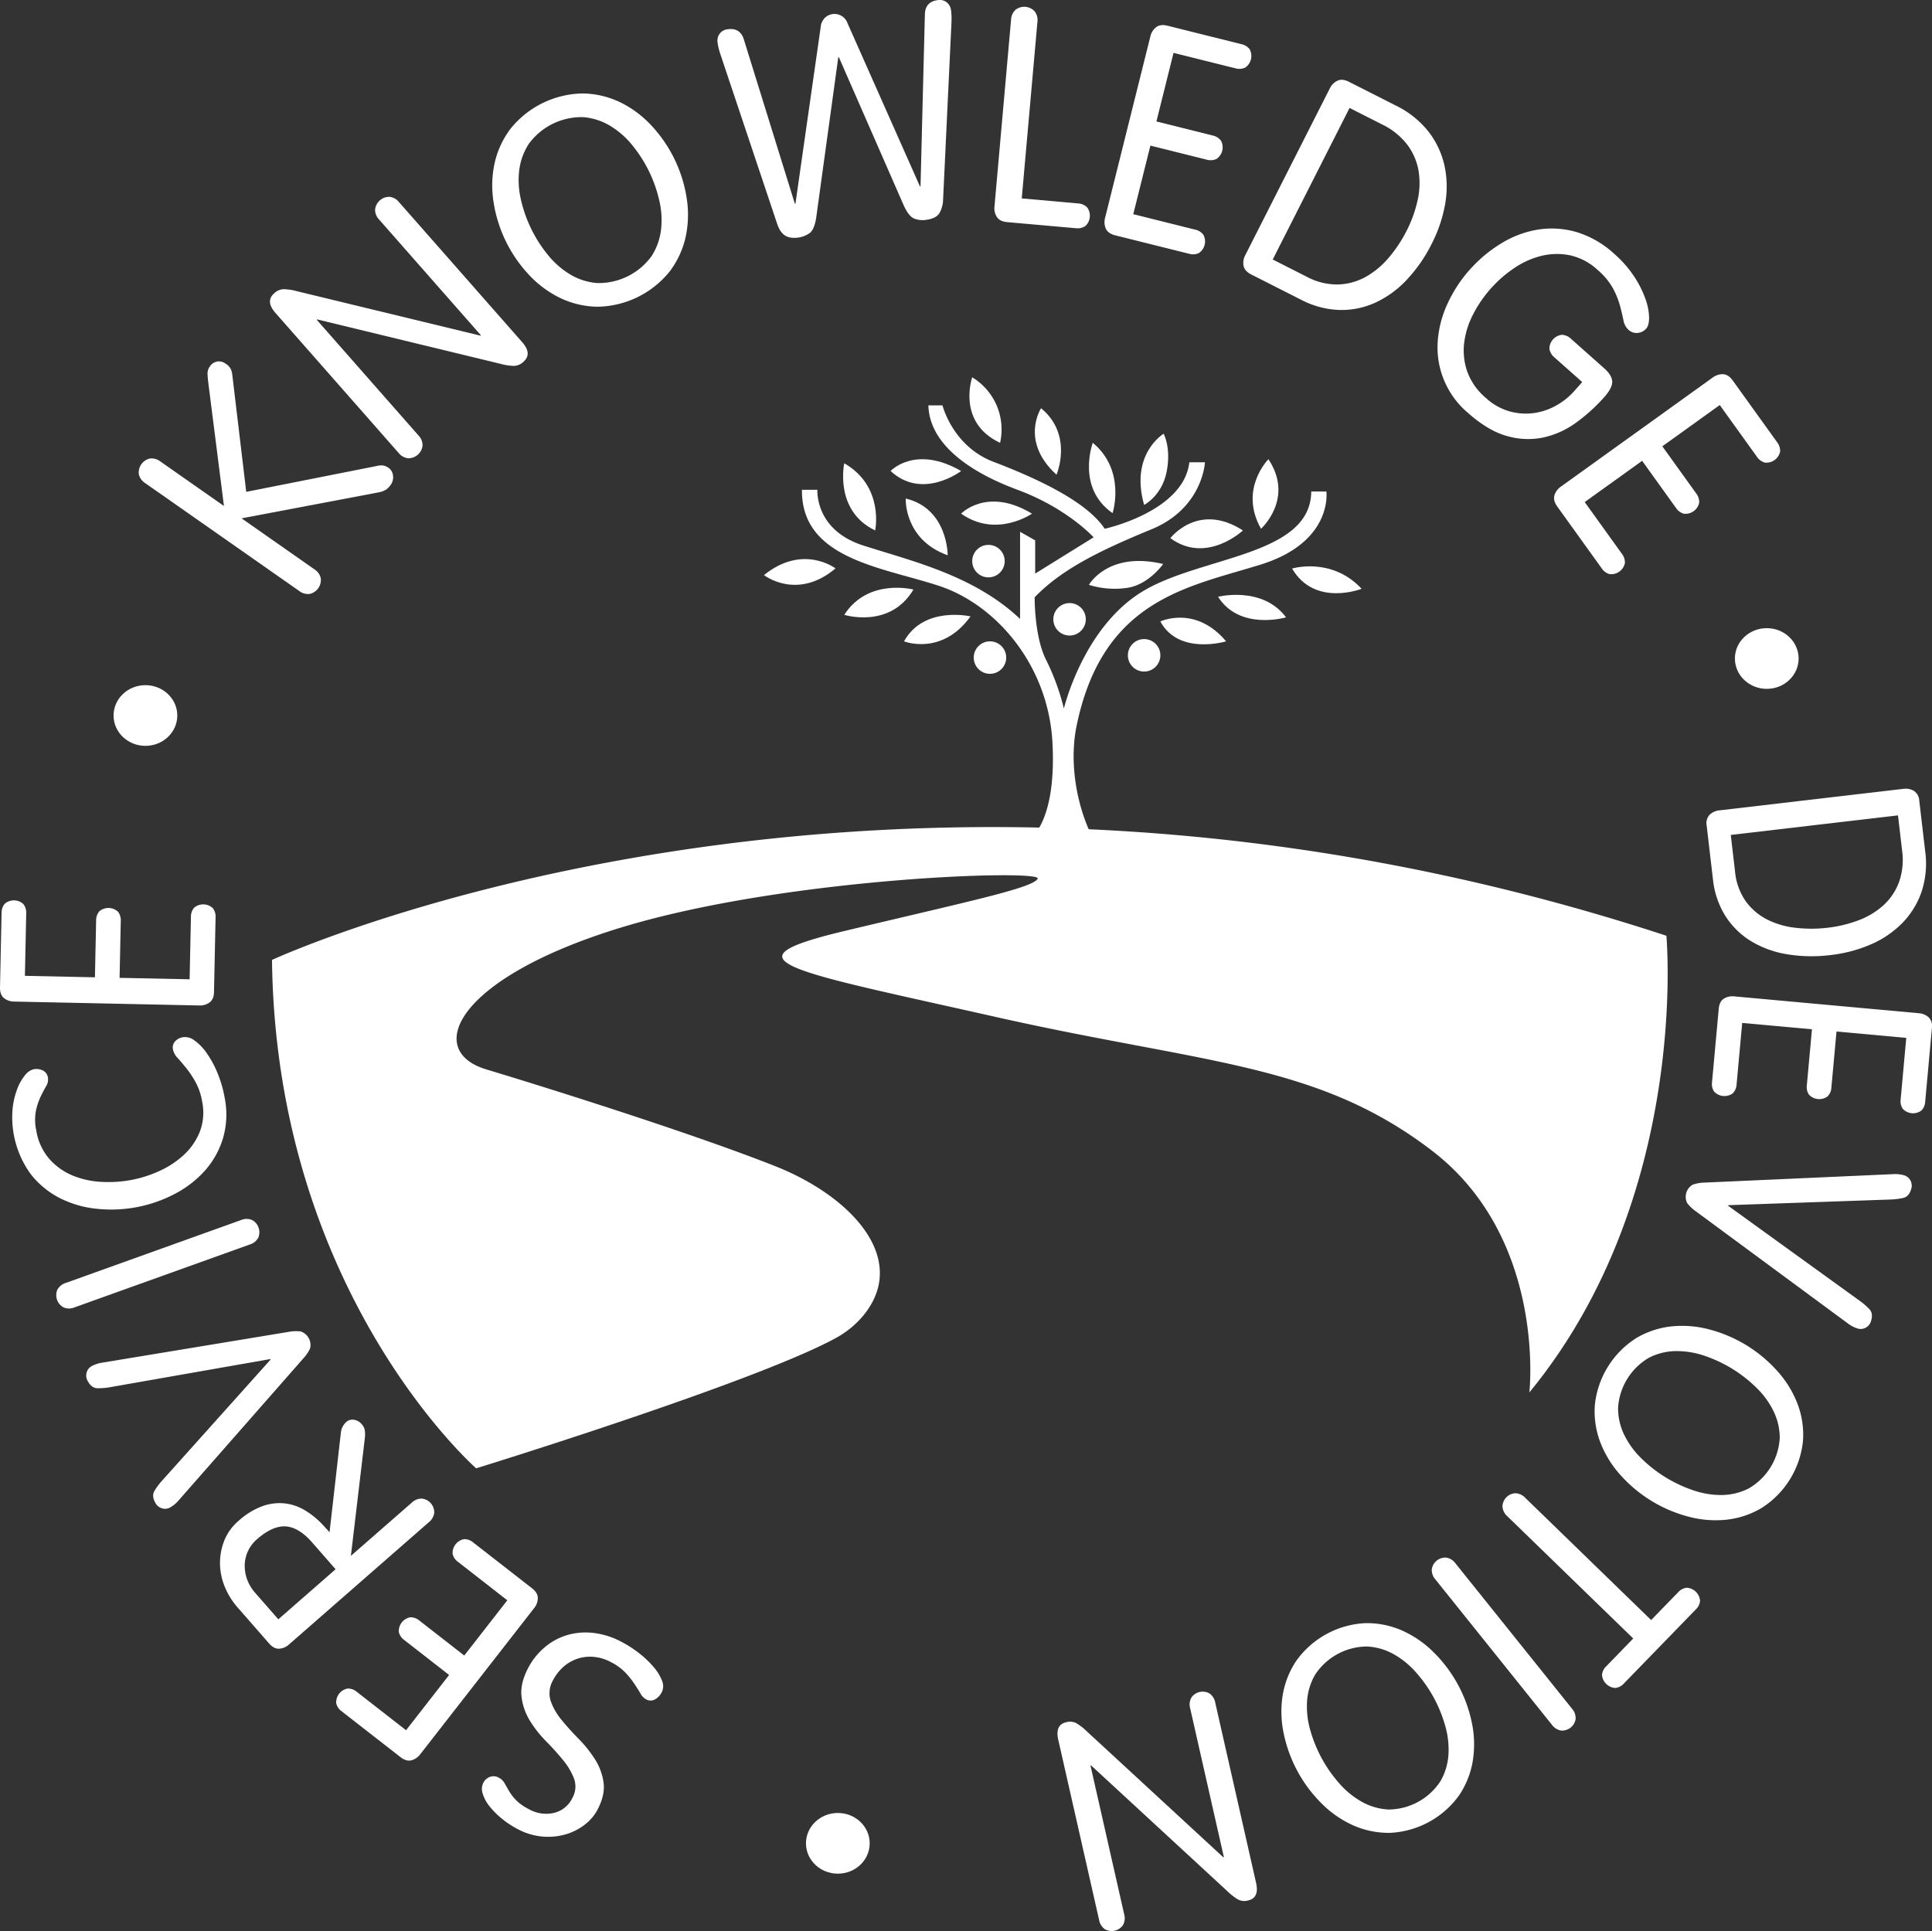 <svg xmlns="http://www.w3.org/2000/svg" width="809.51" height="809.222" viewBox="0 0 809.51 809.222">
  <rect x="0" y="0" width="809.51" height="809.222" fill="#333333" stroke="none"/>
  <g id="logo" transform="translate(5216 607.611)">
    <g id="logo-2" data-name="logo" transform="translate(-5299.485 -690.257)">
      <g id="Group_7" data-name="Group 7">
        <g id="Group_6" data-name="Group 6">
          <path id="Path_41" data-name="Path 41" d="M215.212,321.216a5.944,5.944,0,0,1,2.667,3.713,5.983,5.983,0,0,1-4.624,6.6,5.942,5.942,0,0,1-4.4-1.237L144.33,285.107a5.944,5.944,0,0,1-2.666-3.713,5.979,5.979,0,0,1,4.625-6.6,5.942,5.942,0,0,1,4.4,1.236l26.628,18.648-6.535-51.481q-.258-2.026-.335-3.772a5.041,5.041,0,0,1,.936-3.189,4.707,4.707,0,0,1,3.063-2.084,4.631,4.631,0,0,1,3.576.889,6.026,6.026,0,0,1,2.2,2.31,8.492,8.492,0,0,1,.6,2.416l5.836,48.992,54.6-10.822a7.254,7.254,0,0,1,2.891-.2,5.547,5.547,0,0,1,2.1.929,4.5,4.5,0,0,1,1.914,3.262,5.489,5.489,0,0,1-1.026,3.972,8.151,8.151,0,0,1-1.716,1.8,8.706,8.706,0,0,1-3.337,1.277l-57.378,10.873Z" fill="#fff"/>
          <path id="Path_42" data-name="Path 42" d="M258.824,265.118a5.949,5.949,0,0,1,1.715,4.238,5.985,5.985,0,0,1-6.054,5.325,5.943,5.943,0,0,1-3.985-2.242l-51.611-58.68q-4.295-4.883-.511-8.21a6.122,6.122,0,0,1,3.853-1.722,23.883,23.883,0,0,1,5.809.883L284.785,223.3l.189-.167-42.611-48.447a5.948,5.948,0,0,1-1.714-4.237,5.979,5.979,0,0,1,6.054-5.324,5.94,5.94,0,0,1,3.983,2.24l51.611,58.68q4.295,4.883.511,8.21a6.12,6.12,0,0,1-3.852,1.724,23.834,23.834,0,0,1-5.811-.885L216.4,216.505l-.189.166Z" fill="#fff"/>
          <path id="Path_43" data-name="Path 43" d="M290.312,167.5a44.119,44.119,0,0,1,.38-16.322,37.365,37.365,0,0,1,6.657-14.514,39.531,39.531,0,0,1,30.456-14.851,37.385,37.385,0,0,1,15.535,3.693,44.215,44.215,0,0,1,13.094,9.752,57.408,57.408,0,0,1,14.741,30.233,44.2,44.2,0,0,1-.38,16.322,37.394,37.394,0,0,1-6.657,14.514,39.556,39.556,0,0,1-30.458,14.851,37.342,37.342,0,0,1-15.534-3.693,44.129,44.129,0,0,1-13.094-9.752,57.367,57.367,0,0,1-14.74-30.233Zm22.617,21.809a35.642,35.642,0,0,0,9.264,8.222,26,26,0,0,0,11.27,3.713,27.334,27.334,0,0,0,22.985-11.207,26.029,26.029,0,0,0,4.015-11.166,35.757,35.757,0,0,0-.773-12.363,56.4,56.4,0,0,0-11.13-22.825,35.73,35.73,0,0,0-9.265-8.222,26.036,26.036,0,0,0-11.27-3.714,27.334,27.334,0,0,0-22.985,11.207,26.025,26.025,0,0,0-4.015,11.168,35.649,35.649,0,0,0,.773,12.362,56.328,56.328,0,0,0,11.131,22.825Z" fill="#fff"/>
          <path id="Path_44" data-name="Path 44" d="M427.365,93.922a6.111,6.111,0,0,1,1.648-3.7,5.783,5.783,0,0,1,9.581,2.142l30.342,68.375.249-.035,1.827-72.08q.166-5.2,5.285-5.91a4.8,4.8,0,0,1,3.878.914,5.071,5.071,0,0,1,1.8,3.348q.138.992.193,2.307t-.043,3.352l-3.492,73.827a11.7,11.7,0,0,1-1.426,5.31q-1.322,2.391-5.439,2.963a9.527,9.527,0,0,1-5.421-.574q-2.178-1.021-4.185-5.414l-27.186-62.124-.25.035-9.247,67.178q-.74,4.771-2.553,6.349a11.178,11.178,0,0,1-8.569,1.948,5.826,5.826,0,0,1-2.523-1.227,7.525,7.525,0,0,1-1.69-2.1,14.421,14.421,0,0,1-1.135-2.683l-23.458-70.088q-.65-1.929-.955-3.213t-.442-2.273a5.07,5.07,0,0,1,.821-3.712,4.8,4.8,0,0,1,3.483-1.935q5.115-.709,6.693,4.248l21.38,68.86.25-.035Z" fill="#fff"/>
          <path id="Path_45" data-name="Path 45" d="M511.6,165.794l23.589,2.1a5.869,5.869,0,0,1,3.777,1.612,5.895,5.895,0,0,1-.7,7.852,5.858,5.858,0,0,1-4,.921l-28.733-2.552q-3.138-.279-4.361-2.158a6.717,6.717,0,0,1-1-4.393L507.12,90.93a6.031,6.031,0,0,1,1.89-4.2,5.942,5.942,0,0,1,8.031.711,6.011,6.011,0,0,1,1.121,4.461Z" fill="#fff"/>
          <path id="Path_46" data-name="Path 46" d="M558.329,172.4l25.91,6.468a5.866,5.866,0,0,1,3.481,2.18,5.894,5.894,0,0,1-1.909,7.648,5.86,5.86,0,0,1-4.1.288l-30.921-7.719q-3.055-.762-3.968-2.825a6.814,6.814,0,0,1-.3-4.53l18.968-75.989a6.822,6.822,0,0,1,2.391-3.858q1.774-1.391,4.831-.629l30.92,7.718a5.866,5.866,0,0,1,3.481,2.18,5.894,5.894,0,0,1-1.909,7.648,5.86,5.86,0,0,1-4.1.288L575.2,104.8l-7.175,28.743,23.588,5.888a5.866,5.866,0,0,1,3.481,2.18,5.894,5.894,0,0,1-1.909,7.648,5.86,5.86,0,0,1-4.1.288L565.5,143.662Z" fill="#fff"/>
          <path id="Path_47" data-name="Path 47" d="M640.677,119.7a6.815,6.815,0,0,1,3.19-3.229q2.04-.961,4.85.463l19.437,9.854a39.547,39.547,0,0,1,13.979,11.148,35.986,35.986,0,0,1,6.641,14.342,41.8,41.8,0,0,1,.19,16.062,58.5,58.5,0,0,1-5.541,16.364,62.975,62.975,0,0,1-10.7,15.39,42.288,42.288,0,0,1-13.21,9.482,34.119,34.119,0,0,1-14.984,2.953,37.384,37.384,0,0,1-15.961-4.314l-20.786-10.537q-2.809-1.425-3.24-3.638a6.806,6.806,0,0,1,.719-4.482ZM616.761,191.39l14.157,7.177a26.94,26.94,0,0,0,13.233,3.287,25.551,25.551,0,0,0,11.571-3.186,35.044,35.044,0,0,0,9.67-8.07,57.181,57.181,0,0,0,7.469-11.253,53.433,53.433,0,0,0,4.576-12.648,32.564,32.564,0,0,0,.453-12.314,25.42,25.42,0,0,0-4.668-10.991,29.492,29.492,0,0,0-10.784-8.674l-13.482-6.834Z" fill="#fff"/>
          <path id="Path_48" data-name="Path 48" d="M734.767,232.384a5.857,5.857,0,0,1-2.076-3.543,5.9,5.9,0,0,1,5.234-5.9,5.865,5.865,0,0,1,3.764,1.642l13.94,12.378q3.2,2.843,3.367,5.5t-3.329,6.6a72.752,72.752,0,0,1-11.713,10.63,36.6,36.6,0,0,1-13.632,6.246,31.611,31.611,0,0,1-15.208-.518q-7.964-2.13-16.535-9.741a35.887,35.887,0,0,1-12.69-29.912,44.828,44.828,0,0,1,4.074-15.78,56.841,56.841,0,0,1,9.284-14.249,58.2,58.2,0,0,1,13-10.944,42.645,42.645,0,0,1,15.235-5.869,37.107,37.107,0,0,1,16.238.875,40.666,40.666,0,0,1,16.19,9.275,46.637,46.637,0,0,1,8.363,9.553,43.428,43.428,0,0,1,4.678,9.34,24.439,24.439,0,0,1,1.5,7.706q0,3.316-1.18,4.648a5.38,5.38,0,0,1-3.574,1.842,4.946,4.946,0,0,1-3.928-1.362,7.011,7.011,0,0,1-2.053-3.949q-.547-2.611-1.4-5.918a35.368,35.368,0,0,0-2.859-7.214,28.2,28.2,0,0,0-6.527-7.922,24.88,24.88,0,0,0-11.763-6.2,27.429,27.429,0,0,0-12.09.335,35.3,35.3,0,0,0-11.371,5.217,52,52,0,0,0-16.862,18.989,35.3,35.3,0,0,0-3.835,11.908,27,27,0,0,0,1.192,12.127,26.078,26.078,0,0,0,7.829,11.2,24.682,24.682,0,0,0,10.173,5.712,25.435,25.435,0,0,0,10.232.619,26.22,26.22,0,0,0,9.268-3.228,28.979,28.979,0,0,0,7.278-5.825l3.462-3.9Z" fill="#fff"/>
          <path id="Path_49" data-name="Path 49" d="M747.482,293.042l15.584,21.686a5.872,5.872,0,0,1,1.247,3.913,5.9,5.9,0,0,1-6.4,4.6,5.858,5.858,0,0,1-3.311-2.429L736,294.933q-1.837-2.557-1.2-4.721a6.811,6.811,0,0,1,2.7-3.648l63.6-45.706a6.821,6.821,0,0,1,4.319-1.4q2.253.086,4.092,2.644l18.6,25.879a5.867,5.867,0,0,1,1.246,3.913,5.894,5.894,0,0,1-6.4,4.6,5.858,5.858,0,0,1-3.311-2.429l-15.585-21.686L780.005,269.67l14.188,19.742a5.872,5.872,0,0,1,1.246,3.913,5.894,5.894,0,0,1-6.4,4.6,5.854,5.854,0,0,1-3.311-2.429l-14.187-19.743Z" fill="#fff"/>
        </g>
      </g>
      <g id="Group_9" data-name="Group 9">
        <g id="Group_8" data-name="Group 8">
          <path id="Path_50" data-name="Path 50" d="M293.589,844.616a33.127,33.127,0,0,1-5.1-5.177,15.6,15.6,0,0,1-2.763-5.23,5.915,5.915,0,0,1,.268-4.485,5.013,5.013,0,0,1,2.764-2.46,4.352,4.352,0,0,1,3.683.3,5.771,5.771,0,0,1,2.432,2.279q.795,1.414,1.849,3.254a21.117,21.117,0,0,0,2.888,3.8,20.585,20.585,0,0,0,5.439,3.863,14.651,14.651,0,0,0,10.472,1.6,11.417,11.417,0,0,0,7.706-6.139,9.707,9.707,0,0,0,.812-8.168,27.69,27.69,0,0,0-4.615-7.813q-3.178-3.91-7.182-7.979a47.454,47.454,0,0,1-6.809-8.687A24.635,24.635,0,0,1,302,793.526q-.627-5.433,2.829-12a28.706,28.706,0,0,1,6.649-8.374,26.076,26.076,0,0,1,9.235-5.2,27.66,27.66,0,0,1,11.109-1.063,33.234,33.234,0,0,1,12.33,3.914,47.22,47.22,0,0,1,7.328,4.787,40,40,0,0,1,5.941,5.694,19.387,19.387,0,0,1,3.445,5.66,5.765,5.765,0,0,1-.113,4.853,7.076,7.076,0,0,1-2.834,2.991,3.841,3.841,0,0,1-3.854-.109,6.065,6.065,0,0,1-2.235-2.388q-1.031-1.754-2.547-4.048a35.689,35.689,0,0,0-3.75-4.682,22.32,22.32,0,0,0-5.953-4.348,19.045,19.045,0,0,0-7.333-2.258,16.816,16.816,0,0,0-6.846.795,17.079,17.079,0,0,0-5.822,3.359,19.175,19.175,0,0,0-4.322,5.549,10.784,10.784,0,0,0-1.07,8.658,25.4,25.4,0,0,0,4.529,7.977q3.178,3.912,7.182,7.979a51.687,51.687,0,0,1,6.867,8.578,24.393,24.393,0,0,1,3.606,9.727q.746,5.217-2.6,11.559a19.182,19.182,0,0,1-5.245,6.109,23.724,23.724,0,0,1-7.939,4.061,26.768,26.768,0,0,1-20.329-2.257A38.629,38.629,0,0,1,293.589,844.616Z" fill="#fff"/>
          <path id="Path_51" data-name="Path 51" d="M296.048,753.246l-20.671-16.108a5.719,5.719,0,0,1-2.248-3.349,5.882,5.882,0,0,1,4.8-6.16,5.723,5.723,0,0,1,3.8,1.361L306.4,748.213q2.439,1.9,2.427,4.127a6.8,6.8,0,0,1-1.56,4.215l-47.694,61.206a6.8,6.8,0,0,1-3.705,2.542q-2.154.555-4.594-1.344L226.6,799.736a5.72,5.72,0,0,1-2.248-3.348,5.879,5.879,0,0,1,4.8-6.16,5.716,5.716,0,0,1,3.8,1.361L253.62,807.7l18.04-23.151L252.84,769.88a5.72,5.72,0,0,1-2.248-3.348,5.885,5.885,0,0,1,4.8-6.162,5.717,5.717,0,0,1,3.8,1.362L278.008,776.4Z" fill="#fff"/>
          <path id="Path_52" data-name="Path 52" d="M256,712.352a6.009,6.009,0,0,1,4.222-1.721,5.792,5.792,0,0,1,5.207,5.956,6,6,0,0,1-2.269,3.953l-58.589,51.221a6.692,6.692,0,0,1-4.091,1.771q-2.21.129-4.246-2.2L182.97,756.164a30.4,30.4,0,0,1-5.35-8.7,26.1,26.1,0,0,1-1.956-9.7,25.568,25.568,0,0,1,1.792-9.529,21.292,21.292,0,0,1,5.987-8.272,30.744,30.744,0,0,1,9.938-6.144,21.221,21.221,0,0,1,9.25-1.19A20.824,20.824,0,0,1,211,715.4a34.568,34.568,0,0,1,7.383,5.86l3.185,3.455,4.709-41.388a7.042,7.042,0,0,1,2.339-4.836,3.8,3.8,0,0,1,3.17-.884,5.171,5.171,0,0,1,3.249,1.839,4.982,4.982,0,0,1,1.307,2.634,13.854,13.854,0,0,1,.067,2.732l-5.9,49.815Zm-31.9,27.889-9.763-11.167q-5.614-6.422-11.117-6.782t-12.047,5.36a15.035,15.035,0,0,0-3.684,4.78,14.535,14.535,0,0,0-1.454,5.706,16.664,16.664,0,0,0,.9,6.106,17.745,17.745,0,0,0,3.567,5.994l9.6,10.981Z" fill="#fff"/>
          <path id="Path_53" data-name="Path 53" d="M129.729,663.923a27.71,27.71,0,0,1-5.413.46q-2.439-.055-4-2.867a4.634,4.634,0,0,1-.518-3.743,4.374,4.374,0,0,1,2.077-2.637,13.36,13.36,0,0,1,4.042-1.4l78.652-12.993a16.257,16.257,0,0,1,4.871-.161,5.974,5.974,0,0,1,3.961,7.133,16.173,16.173,0,0,1-2.71,4.05l-52.607,59.9a13.369,13.369,0,0,1-3.322,2.693,4.372,4.372,0,0,1-3.337.369,4.635,4.635,0,0,1-2.9-2.418q-1.56-2.809-.319-4.912a28,28,0,0,1,3.253-4.351l45.4-50.665-.12-.216Z" fill="#fff"/>
          <path id="Path_54" data-name="Path 54" d="M184.506,593.905a5.925,5.925,0,0,1,4.525-.047A5.83,5.83,0,0,1,191.7,601.3a5.924,5.924,0,0,1-3.522,2.841l-73.458,26.36a5.925,5.925,0,0,1-4.523.047,5.826,5.826,0,0,1-2.672-7.447,5.926,5.926,0,0,1,3.521-2.839Z" fill="#fff"/>
          <path id="Path_55" data-name="Path 55" d="M150.456,573.263a37.9,37.9,0,0,0,10.271-6.86,26.423,26.423,0,0,0,6.55-9.693,22.5,22.5,0,0,0,.9-12.483,26.359,26.359,0,0,0-2.8-8.22,42.559,42.559,0,0,0-3.892-5.818q-1.99-2.461-3.6-4.239a7.3,7.3,0,0,1-1.923-3.479,3.924,3.924,0,0,1,.791-3.351,5.662,5.662,0,0,1,3.5-1.84,6.344,6.344,0,0,1,4.666,1.338,20.977,20.977,0,0,1,5.052,5.164A42.031,42.031,0,0,1,174.5,532a49.766,49.766,0,0,1,3.089,10.492,35.665,35.665,0,0,1-.675,17.157,36.115,36.115,0,0,1-7.681,13.672,44.593,44.593,0,0,1-12.808,9.78,57.371,57.371,0,0,1-32.771,6.046,43.856,43.856,0,0,1-15.465-4.625A36.376,36.376,0,0,1,96.1,574.305a40.625,40.625,0,0,1-7.366-26.735,32.7,32.7,0,0,1,1.949-8.53,20.566,20.566,0,0,1,3.281-5.821,6.61,6.61,0,0,1,3.577-2.483,6.046,6.046,0,0,1,3.868.481,3.852,3.852,0,0,1,2.143,2.935,5.2,5.2,0,0,1-.734,3.655q-1.071,1.832-2.278,4.316a27.8,27.8,0,0,0-1.986,5.9,21.132,21.132,0,0,0,.14,8.4,23.974,23.974,0,0,0,5.37,11.768,26.428,26.428,0,0,0,9.624,6.96,36.006,36.006,0,0,0,12.043,2.743,52.508,52.508,0,0,0,12.651-.763A50.587,50.587,0,0,0,150.456,573.263Z" fill="#fff"/>
          <path id="Path_56" data-name="Path 56" d="M162.935,493.02l.551-26.2a5.726,5.726,0,0,1,1.34-3.8,5.881,5.881,0,0,1,7.808.164,5.715,5.715,0,0,1,1.179,3.857l-.658,31.267q-.064,3.09-1.857,4.411a6.8,6.8,0,0,1-4.31,1.27L89.41,502.352a6.8,6.8,0,0,1-4.253-1.449q-1.732-1.4-1.67-4.486l.658-31.267a5.726,5.726,0,0,1,1.34-3.8,5.881,5.881,0,0,1,7.808.164,5.715,5.715,0,0,1,1.179,3.857l-.551,26.2,29.343.616.5-23.851a5.726,5.726,0,0,1,1.34-3.8,5.881,5.881,0,0,1,7.808.164,5.716,5.716,0,0,1,1.179,3.858l-.5,23.851Z" fill="#fff"/>
        </g>
      </g>
      <g id="Group_11" data-name="Group 11">
        <g id="Group_10" data-name="Group 10">
          <path id="Path_57" data-name="Path 57" d="M880.991,413.215a6.846,6.846,0,0,1,4.41.84,5.2,5.2,0,0,1,2.264,4.172l2.462,21.038a37.826,37.826,0,0,1-1.587,17.32,35.066,35.066,0,0,1-8.232,13.105,41.7,41.7,0,0,1-13.173,8.814,58.95,58.95,0,0,1-16.55,4.341,63.511,63.511,0,0,1-18.558-.355,42.169,42.169,0,0,1-15.047-5.574,33.251,33.251,0,0,1-10.617-10.53,35.765,35.765,0,0,1-5.145-15.238l-2.632-22.5a5.194,5.194,0,0,1,1.239-4.583,6.844,6.844,0,0,1,4.1-1.836Zm-72.314,19.311,1.793,15.322a25.778,25.778,0,0,0,4.5,12.478,25.018,25.018,0,0,0,8.948,7.643,35.063,35.063,0,0,0,11.947,3.471,57.731,57.731,0,0,0,13.378-.024A53.932,53.932,0,0,0,862.2,468.3a32.564,32.564,0,0,0,10.426-6.275,24.826,24.826,0,0,0,6.538-9.7,28.233,28.233,0,0,0,1.286-13.4l-1.708-14.593Z" fill="#fff"/>
          <path id="Path_58" data-name="Path 58" d="M813.469,511.3l-2.36,25.849a5.628,5.628,0,0,1-1.6,3.665,5.925,5.925,0,0,1-7.778-.71,5.622,5.622,0,0,1-.909-3.894l2.816-30.848q.279-3.049,2.157-4.229a6.826,6.826,0,0,1,4.388-.952l77.273,7.055a6.852,6.852,0,0,1,4.143,1.73,5.2,5.2,0,0,1,1.356,4.55l-2.817,30.848a5.632,5.632,0,0,1-1.6,3.665,5.924,5.924,0,0,1-7.777-.71,5.623,5.623,0,0,1-.909-3.894l2.36-25.849L852.984,514.9l-2.149,23.532a5.625,5.625,0,0,1-1.6,3.665,5.924,5.924,0,0,1-7.777-.71,5.62,5.62,0,0,1-.909-3.894l2.148-23.532Z" fill="#fff"/>
          <path id="Path_59" data-name="Path 59" d="M862.655,627.713a27.805,27.805,0,0,1,4.1,3.551q1.659,1.782.732,4.83a4.565,4.565,0,0,1-2.321,2.941,4.39,4.39,0,0,1-3.336.328,13.491,13.491,0,0,1-3.816-1.929l-64.087-47.269a16.367,16.367,0,0,1-3.507-3.37,5.875,5.875,0,0,1,2.353-7.731,16.214,16.214,0,0,1,4.789-.845l79.553-3.568a13.476,13.476,0,0,1,4.244.524,4.389,4.389,0,0,1,2.588,2.13,4.564,4.564,0,0,1,.289,3.736q-.927,3.045-3.3,3.6a28.256,28.256,0,0,1-5.383.665l-67.923,2.371-.072.234Z" fill="#fff"/>
          <path id="Path_60" data-name="Path 60" d="M828.251,657.255a44.073,44.073,0,0,1,8.423,13.733,36.485,36.485,0,0,1,2.26,15.478,37.769,37.769,0,0,1-17.255,28.052,36.5,36.5,0,0,1-14.833,4.963,44.1,44.1,0,0,1-16.057-1.324A57.906,57.906,0,0,1,762.406,700.7a44.1,44.1,0,0,1-8.423-13.735,36.5,36.5,0,0,1-2.261-15.476,37.791,37.791,0,0,1,17.256-28.053,36.471,36.471,0,0,1,14.833-4.962,44.056,44.056,0,0,1,16.057,1.323,57.914,57.914,0,0,1,28.383,17.459Zm-30.392-6.4a35.692,35.692,0,0,0-12.069-2.033,25.5,25.5,0,0,0-11.314,2.742,26.123,26.123,0,0,0-13.022,21.17,25.518,25.518,0,0,0,2.654,11.335,35.789,35.789,0,0,0,7.258,9.855A56.892,56.892,0,0,0,792.8,707.1a35.8,35.8,0,0,0,12.069,2.033,25.565,25.565,0,0,0,11.316-2.742A26.123,26.123,0,0,0,829.2,685.224a25.512,25.512,0,0,0-2.656-11.337,35.681,35.681,0,0,0-7.258-9.854,56.885,56.885,0,0,0-21.43-13.182Z" fill="#fff"/>
          <path id="Path_61" data-name="Path 61" d="M775.316,761.531l11.344-11.683A5.625,5.625,0,0,1,790.208,748a5.926,5.926,0,0,1,5.6,5.441,5.633,5.633,0,0,1-1.741,3.6l-30.193,31.095a5.637,5.637,0,0,1-3.548,1.846,5.926,5.926,0,0,1-5.6-5.441,5.624,5.624,0,0,1,1.741-3.6l11.343-11.683-52.726-51.2a6.029,6.029,0,0,1-2.066-4.054,5.7,5.7,0,0,1,5.458-5.621,6.032,6.032,0,0,1,4.113,1.945Z" fill="#fff"/>
          <path id="Path_62" data-name="Path 62" d="M684.927,744.523a5.955,5.955,0,0,1-1.527-4.255,5.733,5.733,0,0,1,6.113-4.9,5.959,5.959,0,0,1,3.821,2.416l48.817,60.891a5.956,5.956,0,0,1,1.526,4.253,5.729,5.729,0,0,1-6.114,4.9,5.956,5.956,0,0,1-3.819-2.415Z" fill="#fff"/>
          <path id="Path_63" data-name="Path 63" d="M700.128,804.261a44.047,44.047,0,0,1,.49,16.1,36.485,36.485,0,0,1-5.725,14.556,37.778,37.778,0,0,1-28.91,15.779,36.52,36.52,0,0,1-15.339-3.059,44.134,44.134,0,0,1-13.279-9.124,57.918,57.918,0,0,1-15.965-29.25,44.115,44.115,0,0,1-.49-16.1,36.5,36.5,0,0,1,5.725-14.556,37.781,37.781,0,0,1,28.909-15.778,36.468,36.468,0,0,1,15.339,3.058,44.062,44.062,0,0,1,13.279,9.124,57.92,57.92,0,0,1,15.966,29.25Zm-23.2-20.652a35.655,35.655,0,0,0-9.465-7.758,25.485,25.485,0,0,0-11.183-3.238,26.124,26.124,0,0,0-21.816,11.907,25.535,25.535,0,0,0-3.326,11.157,35.821,35.821,0,0,0,1.405,12.158A56.9,56.9,0,0,0,644.6,829.919a35.765,35.765,0,0,0,9.466,7.758,25.54,25.54,0,0,0,11.183,3.24,26.117,26.117,0,0,0,21.816-11.907,25.51,25.51,0,0,0,3.325-11.158,35.691,35.691,0,0,0-1.405-12.158,56.935,56.935,0,0,0-12.053-22.085Z" fill="#fff"/>
          <path id="Path_64" data-name="Path 64" d="M582.173,798.545a5.961,5.961,0,0,1,.488-4.495,5.738,5.738,0,0,1,7.643-1.73,5.954,5.954,0,0,1,2.377,3.845l17.106,75.511q1.423,6.282-3.353,7.364a5.872,5.872,0,0,1-4.095-.344,23.483,23.483,0,0,1-4.567-3.536l-57.137-52.726-.239.054,14.123,62.342a5.958,5.958,0,0,1-.489,4.492,5.727,5.727,0,0,1-7.641,1.732,5.955,5.955,0,0,1-2.377-3.843L526.9,811.7q-1.422-6.282,3.354-7.364a5.868,5.868,0,0,1,4.094.341,23.436,23.436,0,0,1,4.567,3.539l57.137,52.725.239-.054Z" fill="#fff"/>
        </g>
      </g>
    </g>
    <g id="Group_13" data-name="Group 13" transform="translate(-5299.485 -690.257)">
      <ellipse id="Ellipse_37" data-name="Ellipse 37" cx="13.35" cy="12.717" rx="13.35" ry="12.717" transform="translate(131.069 369.763)" fill="#fff"/>
      <ellipse id="Ellipse_38" data-name="Ellipse 38" cx="13.35" cy="12.717" rx="13.35" ry="12.717" transform="translate(810.409 345.877)" fill="#fff"/>
      <ellipse id="Ellipse_39" data-name="Ellipse 39" cx="13.35" cy="12.717" rx="13.35" ry="12.717" transform="translate(421.189 842.372)" fill="#fff"/>
    </g>
    <g id="Group_16" data-name="Group 16" transform="translate(-5299.485 -690.257)">
      <g id="Group_15" data-name="Group 15">
        <g id="Group_14" data-name="Group 14">
          <path id="Path_65" data-name="Path 65" d="M515.468,433.683s10.694-7.036,9.006-39.682-23.64-57.975-47.562-65.855S419.219,316.889,419.5,287.9h6.473s-1.2,16.745,19.067,23.288,46.436,12.453,65.855,30.817V305.49l6.332,3.588v13.931l24.485-15.2S530.736,295.64,509.84,287.9s-36.938-19.559-37.36-35.39h5.91s4.221,17.1,21.318,23.64,38.838,16.253,46.647,28.073c0,0,33.139-7.176,35.46-27.862h6.543s-.844,19.208-22.374,28.073-37.571,16.675-48.969,28.495c0,0-.211,16.464,4.855,26.384a97.405,97.405,0,0,1,7.388,20.263s7.81-33.139,32.083-48.547S632.684,316.044,632.9,288.6h6.332s2.955,21.107-27.44,30.606-66.277,14.353-77.253,67.755c-4.644,23.218,5.066,49.18,13.931,56.357Z" fill="#fff"/>
          <circle id="Ellipse_40" data-name="Ellipse 40" cx="6.807" cy="6.807" r="6.807" transform="translate(490.843 310.979)" fill="#fff"/>
          <circle id="Ellipse_41" data-name="Ellipse 41" cx="6.807" cy="6.807" r="6.807" transform="translate(524.826 335.358)" fill="#fff"/>
          <circle id="Ellipse_42" data-name="Ellipse 42" cx="6.807" cy="6.807" r="6.807" transform="translate(556.065 350.45)" fill="#fff"/>
          <circle id="Ellipse_43" data-name="Ellipse 43" cx="6.807" cy="6.807" r="6.807" transform="translate(491.476 351.4)" fill="#fff"/>
          <path id="Path_66" data-name="Path 66" d="M490.14,340.952s-19.559-4.573-27.862,10.448C462.278,351.4,478.038,357.7,490.14,340.952Z" fill="#fff"/>
          <path id="Path_67" data-name="Path 67" d="M466.218,329.694s-19-4.969-28.987,10.6C437.23,340.3,456.368,346.3,466.218,329.694Z" fill="#fff"/>
          <path id="Path_68" data-name="Path 68" d="M433.572,320.829s-13.649-10.413-29.972,2.814C403.6,323.644,417.389,334.479,433.572,320.829Z" fill="#fff"/>
          <path id="Path_69" data-name="Path 69" d="M450.176,304.928s3.94-18.434-12.946-28.143C437.23,276.785,432.868,296.626,450.176,304.928Z" fill="#fff"/>
          <path id="Path_70" data-name="Path 70" d="M462.981,291.56s-.844,17.167,17.589,23.781C480.571,315.341,480.712,295.782,462.981,291.56Z" fill="#fff"/>
          <path id="Path_71" data-name="Path 71" d="M456.649,280.022s10.272-11.117,29.55,0C486.2,280.022,470.017,292.4,456.649,280.022Z" fill="#fff"/>
          <path id="Path_72" data-name="Path 72" d="M486.2,297.893s10.835-11.4,29.691,0C515.891,297.893,500.975,308.306,486.2,297.893Z" fill="#fff"/>
          <path id="Path_73" data-name="Path 73" d="M490.843,240.762s-6.614,18.856,11.679,27.44A25.529,25.529,0,0,0,490.843,240.762Z" fill="#fff"/>
          <path id="Path_74" data-name="Path 74" d="M519.69,253.708s-9.006,13.79,6.473,27.862C526.163,281.57,533.339,264.965,519.69,253.708Z" fill="#fff"/>
          <path id="Path_75" data-name="Path 75" d="M541.36,268.2s-7.036,18.84,8.3,29.472C549.662,297.674,555.432,279.881,541.36,268.2Z" fill="#fff"/>
          <path id="Path_76" data-name="Path 76" d="M571.051,264.4s-14.247,8.443-8.179,29.832c0,0,7.476-3.8,9.445-13.931S571.051,264.4,571.051,264.4Z" fill="#fff"/>
          <path id="Path_77" data-name="Path 77" d="M573.865,308.165s11.679-15.338,30.4-3.236C604.26,304.928,589.063,319.281,573.865,308.165Z" fill="#fff"/>
          <path id="Path_78" data-name="Path 78" d="M614.954,275.081s-12.524,12.539-3.1,29.144C611.859,304.225,625.93,291.56,614.954,275.081Z" fill="#fff"/>
          <path id="Path_79" data-name="Path 79" d="M539.749,327.722s8-14.257,31.091-8.722c0,0-5.91,8.483-14.775,9.94A35.994,35.994,0,0,1,539.749,327.722Z" fill="#fff"/>
          <path id="Path_80" data-name="Path 80" d="M569.679,343.062s14.67-6.965,27.545,8.337C597.224,351.4,577.383,357.415,569.679,343.062Z" fill="#fff"/>
          <path id="Path_81" data-name="Path 81" d="M593.847,332.72s18.574-4.684,28.495,8.634C622.342,341.353,602.923,347.073,593.847,332.72Z" fill="#fff"/>
          <path id="Path_82" data-name="Path 82" d="M624.875,320.9s16.464-5.066,29.128,8.475C654,329.375,634.373,337.152,624.875,320.9Z" fill="#fff"/>
        </g>
      </g>
      <path id="Path_83" data-name="Path 83" d="M197.451,484.9S452.428,366.7,781.7,474.772c0,0,10.132,109.195-57.412,191.373,0,0,7.317-64.448-40.808-101.315s-95.124-36.3-182.649-56.005-115.387-23.64-63.6-36.023,79.082-18.012,81.052-21.952-105.818-.563-174.769,20.544-82.459,51.5-56.286,59.382,86.118,26.736,121.016,40.526c32.171,12.713,56.449,39.059,36.895,62.721a40.134,40.134,0,0,1-12.023,9.639c-34.724,18.687-150.11,54.284-150.11,54.284S199.139,624.494,197.451,484.9Z" fill="#fff"/>
    </g>
  </g>
</svg>
